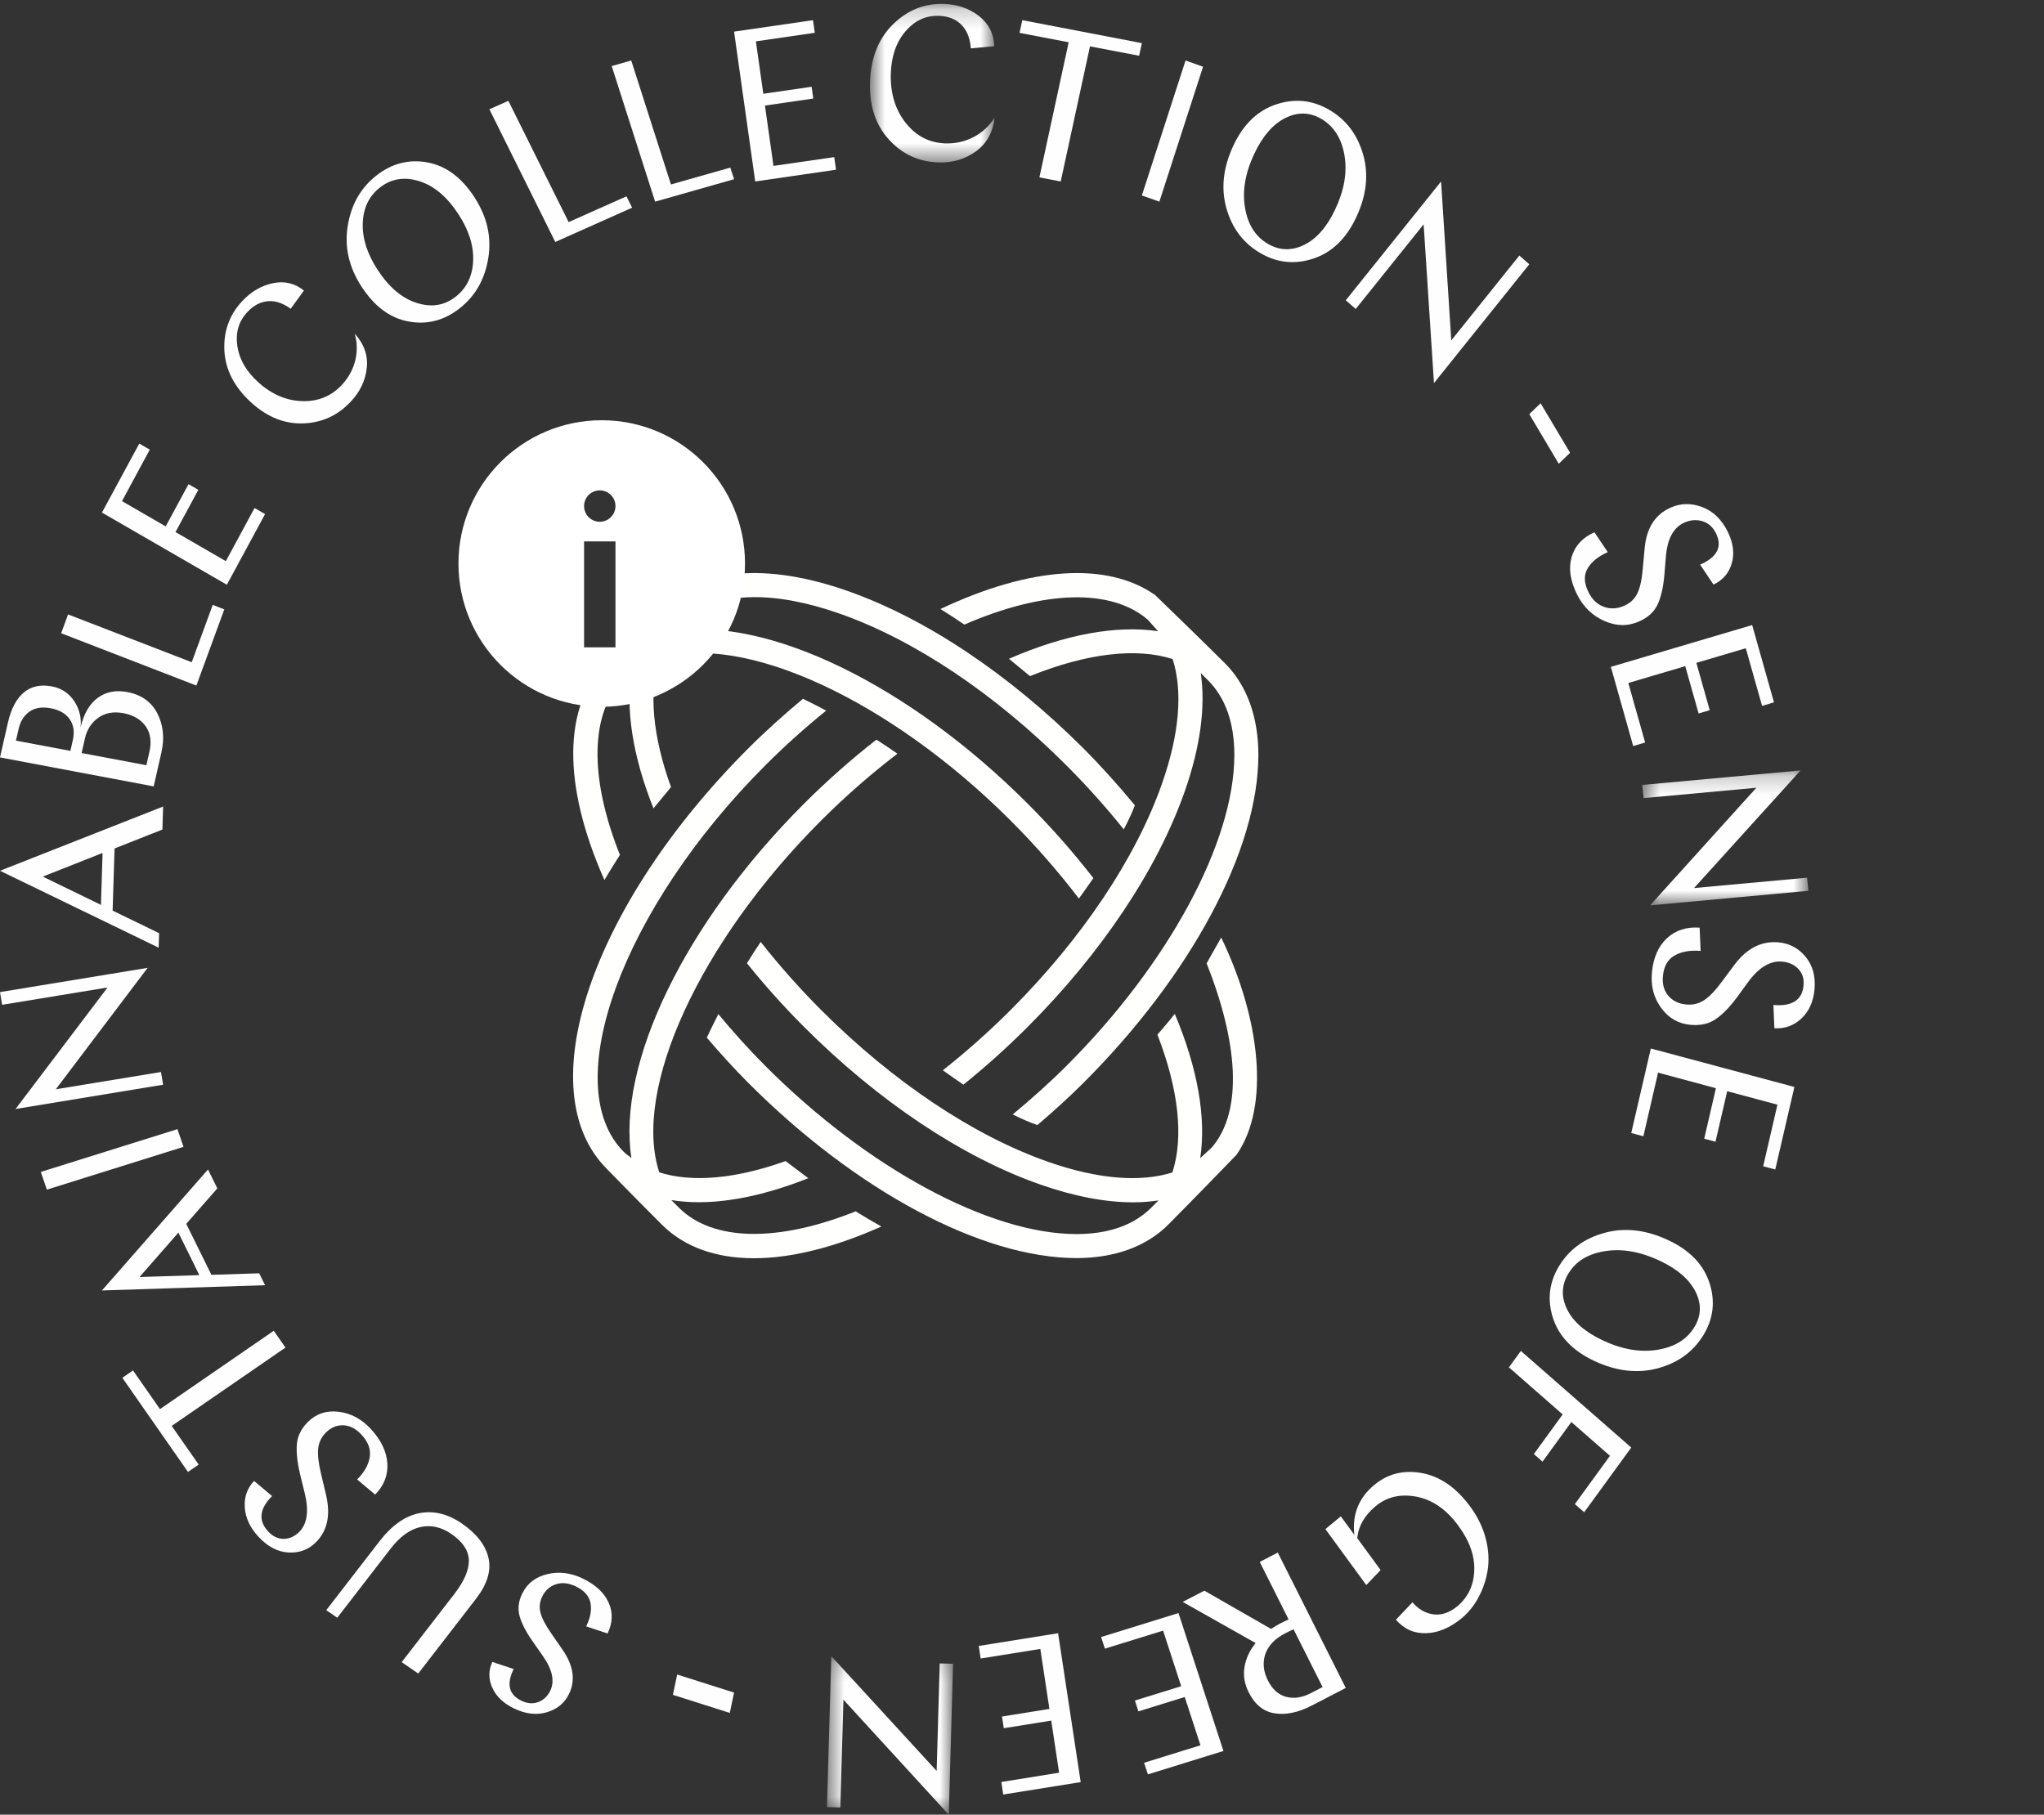 <?xml version="1.0" encoding="UTF-8"?>
<svg width="107px" height="95px" viewBox="0 0 107 95" version="1.1" xmlns="http://www.w3.org/2000/svg" xmlns:xlink="http://www.w3.org/1999/xlink">
    <rect x="0" y="0" width="107" height="95" fill="#333333" stroke="none"/>
    <title>kmb_senseofgreen</title>
    <defs>
        <polygon id="path-1" points="0.576 0.221 9.272 0.221 9.272 7.286 0.576 7.286"></polygon>
        <polygon id="path-3" points="0.593 0.146 7.196 0.146 7.196 8.444 0.593 8.444"></polygon>
        <polygon id="path-5" points="0.709 0.204 7.238 0.204 7.238 8.505 0.709 8.505"></polygon>
    </defs>
    <g id="Page-2" stroke="none" stroke-width="1" fill="none" fill-rule="evenodd">
        <g id="kmb_startseite" transform="translate(-251, -2416)">
            <g id="kmb_senseofgreen" transform="translate(251, 2416)">
                <g id="sense-of-green-text">
                    <path d="M90.443,27.832 C90.73,28.416 90.803,28.964 90.658,29.479 C90.514,29.993 90.194,30.368 89.7,30.604 L89,29.56 C89.898,29.165 90.174,28.615 89.828,27.917 C89.667,27.59 89.431,27.381 89.122,27.287 C88.813,27.191 88.499,27.215 88.175,27.358 C87.599,27.611 87.278,28.214 87.204,29.163 L87.124,30.141 C87.065,30.769 86.948,31.273 86.767,31.655 C86.59,32.036 86.266,32.33 85.8,32.535 C85.211,32.795 84.603,32.784 83.975,32.504 C83.347,32.222 82.871,31.757 82.549,31.106 C82.196,30.392 82.105,29.745 82.271,29.165 C82.44,28.582 82.836,28.148 83.465,27.863 L84.164,28.904 C83.661,29.127 83.31,29.412 83.105,29.763 C82.902,30.112 82.919,30.525 83.155,31 C83.345,31.387 83.613,31.642 83.957,31.766 C84.305,31.892 84.659,31.873 85.025,31.711 C85.341,31.571 85.57,31.356 85.711,31.068 C85.851,30.777 85.947,30.354 85.994,29.795 L86.095,28.698 C86.193,27.638 86.647,26.93 87.457,26.572 C87.989,26.337 88.541,26.328 89.111,26.547 C89.684,26.765 90.126,27.194 90.443,27.832" id="Fill-1" fill="#FEFEFE"></path>
                    <polygon id="Fill-3" fill="#FEFEFE" points="84.326 34.911 91.723 32.722 92.865 36.768 92.242 36.954 91.389 33.935 88.802 34.701 89.501 37.179 88.919 37.35 88.22 34.873 85.24 35.755 86.12 38.87 85.495 39.056"></polygon>
                    <g id="Group-7" transform="translate(85.393, 40.111)">
                        <mask id="mask-2" fill="white">
                            <use xlink:href="#path-1"></use>
                        </mask>
                        <g id="Clip-6"></g>
                        <polygon id="Fill-5" fill="#FEFEFE" mask="url(#mask-2)" points="0.576 0.981 8.863 0.221 3.287 6.379 9.204 5.837 9.274 6.524 0.985 7.286 6.55 1.128 0.647 1.67"></polygon>
                    </g>
                    <path d="M94.986,51.808 C94.926,52.441 94.698,52.945 94.302,53.318 C93.908,53.69 93.436,53.859 92.886,53.83 L92.835,52.611 C93.814,52.693 94.342,52.353 94.413,51.592 C94.446,51.239 94.355,50.948 94.139,50.723 C93.923,50.496 93.639,50.369 93.285,50.34 C92.66,50.287 92.064,50.65 91.499,51.427 L90.916,52.226 C90.535,52.737 90.168,53.113 89.812,53.354 C89.458,53.596 89.027,53.695 88.515,53.652 C87.874,53.6 87.356,53.306 86.963,52.771 C86.571,52.236 86.409,51.616 86.475,50.909 C86.547,50.134 86.811,49.538 87.261,49.117 C87.712,48.699 88.284,48.513 88.973,48.564 L89.025,49.782 C88.475,49.737 88.021,49.816 87.663,50.021 C87.303,50.224 87.1,50.585 87.051,51.1 C87.011,51.521 87.107,51.864 87.338,52.132 C87.57,52.402 87.886,52.554 88.286,52.587 C88.631,52.616 88.94,52.539 89.212,52.356 C89.489,52.175 89.794,51.857 90.128,51.403 L90.793,50.509 C91.436,49.65 92.199,49.257 93.085,49.331 C93.665,49.379 94.143,49.631 94.519,50.086 C94.895,50.542 95.051,51.116 94.986,51.808" id="Fill-8" fill="#FEFEFE"></path>
                    <polygon id="Fill-10" fill="#FEFEFE" points="86.418 54.889 93.933 56.904 92.933 61.222 92.3 61.054 93.046 57.83 90.416 57.125 89.803 59.77 89.213 59.612 89.825 56.968 86.797 56.154 86.028 59.484 85.393 59.314"></polygon>
                    <path d="M88.694,69.481 C89.06,68.882 89.08,68.26 88.756,67.617 C88.431,66.973 87.808,66.434 86.88,65.997 C85.87,65.523 84.92,65.355 84.027,65.496 C83.137,65.635 82.497,66.023 82.111,66.658 C81.741,67.263 81.715,67.89 82.032,68.538 C82.349,69.187 82.973,69.731 83.906,70.171 C84.916,70.645 85.868,70.808 86.763,70.662 C87.66,70.517 88.302,70.123 88.694,69.481 M89.17,69.894 C88.636,70.768 87.839,71.347 86.778,71.632 C85.717,71.915 84.61,71.786 83.454,71.243 C82.333,70.715 81.615,69.972 81.299,69.009 C80.986,68.047 81.092,67.136 81.618,66.274 C82.151,65.4 82.949,64.821 84.009,64.536 C85.07,64.251 86.176,64.38 87.334,64.925 C88.455,65.451 89.173,66.195 89.487,67.157 C89.801,68.119 89.695,69.031 89.17,69.894" id="Fill-12" fill="#FEFEFE"></path>
                    <polygon id="Fill-14" fill="#FEFEFE" points="79.614 70.722 85.393 75.78 82.929 79.167 82.441 78.741 84.279 76.213 82.258 74.444 80.748 76.518 80.295 76.119 81.804 74.046 78.989 71.581"></polygon>
                    <path d="M69.382,80.05 L70.189,79.382 L70.898,80.351 C70.776,79.285 71.126,78.411 71.948,77.731 C72.655,77.146 73.486,76.94 74.44,77.117 C75.397,77.295 76.243,77.886 76.975,78.887 C77.362,79.416 77.631,79.974 77.78,80.558 C77.927,81.141 77.959,81.689 77.877,82.197 C77.795,82.708 77.636,83.178 77.401,83.614 C77.17,84.051 76.875,84.415 76.523,84.709 C75.909,85.216 75.287,85.481 74.654,85.499 C74.023,85.517 73.497,85.283 73.074,84.793 L73.939,83.882 C74.257,84.251 74.627,84.462 75.05,84.514 C75.471,84.563 75.882,84.424 76.282,84.093 C76.841,83.626 77.141,83.01 77.175,82.238 C77.21,81.467 76.936,80.682 76.349,79.881 C75.72,79.02 74.986,78.511 74.15,78.352 C73.316,78.194 72.603,78.359 72.014,78.847 C71.435,79.328 71.112,79.884 71.05,80.522 L72.273,82.193 L71.523,82.978 L69.382,80.05 Z" id="Fill-16" fill="#FEFEFE"></path>
                    <path d="M68.636,88.629 L69.235,88.317 L67.714,85.292 C67.578,85.354 67.433,85.424 67.28,85.504 C66.736,85.785 66.389,86.149 66.237,86.592 C66.089,87.036 66.132,87.494 66.37,87.966 C66.607,88.44 66.929,88.728 67.332,88.831 C67.738,88.938 68.171,88.87 68.636,88.629 L68.636,88.629 Z M61.91,83.86 L63.046,83.273 L66.539,85.275 C66.693,85.168 66.859,85.072 67.031,84.981 C67.151,84.92 67.292,84.852 67.454,84.775 L65.945,81.767 L66.89,81.278 L70.449,88.365 L68.676,89.284 C67.972,89.648 67.325,89.786 66.736,89.695 C66.148,89.608 65.69,89.237 65.365,88.59 C65.145,88.151 65.073,87.709 65.15,87.259 C65.226,86.812 65.418,86.397 65.73,86.015 L61.91,83.86 Z" id="Fill-18" fill="#FEFEFE"></path>
                    <polygon id="Fill-20" fill="#FEFEFE" points="61.692 84.444 64.045 91.664 60.091 92.889 59.891 92.281 62.843 91.367 62.018 88.84 59.595 89.591 59.411 89.023 61.834 88.274 60.886 85.365 57.84 86.307 57.64 85.7"></polygon>
                    <polygon id="Fill-22" fill="#FEFEFE" points="55.389 85.5 56.573 93.294 52.517 93.944 52.418 93.287 55.443 92.802 55.03 90.075 52.546 90.472 52.453 89.86 54.935 89.463 54.459 86.323 51.336 86.823 51.236 86.166"></polygon>
                    <g id="Group-26" transform="translate(42.697, 86.556)">
                        <mask id="mask-4" fill="white">
                            <use xlink:href="#path-3"></use>
                        </mask>
                        <g id="Clip-25"></g>
                        <polygon id="Fill-24" fill="#FEFEFE" mask="url(#mask-4)" points="7.196 0.544 6.969 8.445 1.456 2.424 1.294 8.065 0.593 8.045 0.822 0.146 6.335 6.153 6.496 0.524"></polygon>
                    </g>
                    <polygon id="Fill-27" fill="#FEFEFE" points="38.427 88.608 38.203 89.672 35.225 88.726 35.45 87.662"></polygon>
                    <path d="M26.921,89.444 C26.366,89.179 25.984,88.818 25.775,88.363 C25.567,87.906 25.565,87.452 25.772,87.003 L26.891,87.374 C26.5,88.166 26.638,88.72 27.301,89.037 C27.611,89.185 27.904,89.206 28.177,89.102 C28.452,89 28.66,88.803 28.801,88.52 C29.052,88.011 28.917,87.39 28.394,86.657 L27.861,85.896 C27.521,85.407 27.3,84.971 27.197,84.594 C27.093,84.213 27.142,83.818 27.346,83.407 C27.603,82.888 28.036,82.555 28.647,82.407 C29.258,82.259 29.873,82.334 30.492,82.63 C31.169,82.953 31.626,83.374 31.859,83.893 C32.093,84.41 32.076,84.95 31.806,85.513 L30.686,85.142 C30.904,84.698 30.981,84.291 30.913,83.922 C30.843,83.553 30.583,83.259 30.132,83.044 C29.764,82.869 29.421,82.833 29.104,82.936 C28.786,83.04 28.546,83.251 28.387,83.576 C28.25,83.854 28.218,84.139 28.294,84.43 C28.369,84.721 28.559,85.082 28.862,85.517 L29.455,86.374 C30.026,87.203 30.133,87.976 29.781,88.693 C29.547,89.161 29.165,89.476 28.632,89.636 C28.097,89.797 27.528,89.733 26.921,89.444" id="Fill-29" fill="#FEFEFE"></path>
                    <path d="M24.921,83.693 L21.895,87.611 L21.027,87.013 L23.794,83.432 C24.304,82.77 24.554,82.186 24.544,81.68 C24.531,81.176 24.229,80.715 23.63,80.305 C23.101,79.94 22.56,79.82 22.008,79.941 C21.457,80.063 20.936,80.441 20.447,81.074 L17.655,84.689 L17.079,84.293 L19.858,80.696 C20.507,79.854 21.204,79.361 21.953,79.215 C22.701,79.07 23.442,79.25 24.18,79.757 C24.954,80.291 25.417,80.89 25.57,81.555 C25.723,82.221 25.508,82.932 24.921,83.693" id="Fill-31" fill="#FEFEFE"></path>
                    <path d="M13.523,80.442 C13.085,79.966 12.849,79.457 12.814,78.916 C12.778,78.373 12.939,77.91 13.3,77.528 L14.243,78.32 C13.58,78.983 13.511,79.598 14.035,80.169 C14.279,80.434 14.552,80.563 14.854,80.56 C15.156,80.555 15.425,80.434 15.664,80.196 C16.088,79.772 16.182,79.087 15.946,78.145 L15.708,77.173 C15.561,76.549 15.505,76.022 15.541,75.598 C15.578,75.173 15.769,74.79 16.114,74.443 C16.55,74.008 17.087,73.83 17.726,73.906 C18.367,73.982 18.932,74.286 19.42,74.816 C19.953,75.396 20.239,75.994 20.277,76.611 C20.314,77.228 20.102,77.77 19.639,78.242 L18.696,77.45 C19.068,77.079 19.288,76.692 19.354,76.289 C19.422,75.888 19.28,75.493 18.924,75.106 C18.634,74.792 18.316,74.627 17.974,74.615 C17.631,74.601 17.324,74.731 17.055,75 C16.821,75.235 16.689,75.513 16.656,75.838 C16.624,76.162 16.673,76.602 16.807,77.159 L17.067,78.253 C17.316,79.308 17.141,80.136 16.541,80.735 C16.149,81.129 15.668,81.306 15.096,81.274 C14.525,81.239 14.001,80.961 13.523,80.442" id="Fill-33" fill="#FEFEFE"></path>
                    <polygon id="Fill-35" fill="#FEFEFE" points="10.401 76.671 9.841 77.056 6.404 72.129 6.962 71.743 8.375 73.768 14.331 69.667 14.944 70.546 8.988 74.647"></polygon>
                    <path d="M7.304,66.853 L10.435,66.754 L9.338,64.528 L7.304,66.853 Z M5.337,67.556 L10.889,61.222 L11.376,62.212 L9.75,64.07 L11.067,66.738 L13.568,66.657 L13.876,67.281 L5.337,67.556 Z" id="Fill-37" fill="#FEFEFE"></path>
                    <polygon id="Fill-39" fill="#FEFEFE" points="9.607 60.038 2.454 62.278 2.135 61.351 9.289 59.111"></polygon>
                    <polygon id="Fill-41" fill="#FEFEFE" points="8.539 56.785 0.813 58.056 5.629 51.696 0.112 52.602 0 51.937 7.728 50.667 2.922 57.024 8.427 56.12"></polygon>
                    <path d="M2.239,45.891 L5.285,47.37 L5.369,44.653 L2.239,45.891 Z M0,45.585 L8.539,42.222 L8.502,43.428 L5.998,44.417 L5.895,47.671 L8.33,48.852 L8.305,49.611 L0,45.585 Z" id="Fill-43" fill="#FEFEFE"></path>
                    <path d="M4.446,38.657 L4.272,39.421 L7.662,40.06 L7.822,39.358 C7.943,38.823 7.877,38.375 7.624,38.018 C7.369,37.663 6.981,37.435 6.461,37.335 C5.939,37.238 5.498,37.32 5.141,37.578 C4.782,37.837 4.55,38.197 4.446,38.657 M0.973,38.166 L0.834,38.772 L3.686,39.309 L3.808,38.765 C3.911,38.32 3.857,37.947 3.649,37.652 C3.442,37.355 3.111,37.164 2.66,37.079 C2.207,36.992 1.836,37.049 1.548,37.251 C1.259,37.451 1.067,37.755 0.973,38.166 M8.445,39.411 L8.045,41.167 L0,39.651 L0.414,37.832 C0.58,37.102 0.86,36.573 1.248,36.251 C1.636,35.929 2.122,35.821 2.705,35.931 C3.218,36.027 3.613,36.289 3.888,36.709 C4.164,37.131 4.272,37.589 4.218,38.079 C4.39,37.356 4.691,36.84 5.123,36.528 C5.553,36.216 6.065,36.118 6.665,36.229 C7.4,36.367 7.924,36.742 8.238,37.35 C8.55,37.957 8.621,38.644 8.445,39.411" id="Fill-45" fill="#FEFEFE"></path>
                    <polygon id="Fill-47" fill="#FEFEFE" points="10.28 35.889 3.202 33.151 3.563 32.165 10.036 34.667 11.136 31.667 11.742 31.902"></polygon>
                    <polygon id="Fill-49" fill="#FEFEFE" points="11.876 30.611 5.337 26.833 7.291 23.222 7.841 23.54 6.386 26.234 8.674 27.557 9.869 25.346 10.383 25.642 9.188 27.854 11.822 29.376 13.325 26.595 13.876 26.913"></polygon>
                    <path d="M18.572,17.47 C19.06,18.011 19.27,18.605 19.201,19.258 C19.13,19.91 18.856,20.495 18.378,21.009 C17.702,21.739 16.873,22.126 15.892,22.164 C14.909,22.203 13.998,21.842 13.155,21.076 C12.272,20.273 11.802,19.368 11.747,18.364 C11.695,17.361 12,16.497 12.666,15.778 C13.134,15.272 13.673,14.955 14.281,14.826 C14.891,14.697 15.434,14.826 15.91,15.21 L15.216,16.164 C14.814,15.867 14.415,15.734 14.019,15.769 C13.625,15.803 13.264,15.996 12.941,16.345 C12.496,16.824 12.324,17.411 12.423,18.107 C12.522,18.8 12.883,19.432 13.511,20.002 C14.215,20.642 14.987,20.975 15.823,20.999 C16.657,21.024 17.349,20.738 17.9,20.144 C18.243,19.773 18.474,19.353 18.592,18.886 C18.711,18.417 18.704,17.945 18.572,17.47" id="Fill-51" fill="#FEFEFE"></path>
                    <path d="M19.868,9.833 C19.309,10.278 19.018,10.895 18.99,11.683 C18.961,12.472 19.22,13.284 19.766,14.123 C20.361,15.036 21.046,15.617 21.819,15.86 C22.594,16.106 23.277,15.993 23.869,15.52 C24.433,15.072 24.732,14.451 24.768,13.663 C24.804,12.872 24.548,12.054 23.997,11.212 C23.402,10.298 22.715,9.72 21.934,9.48 C21.155,9.238 20.466,9.356 19.868,9.833 M19.672,9.213 C20.487,8.564 21.382,8.326 22.356,8.499 C23.328,8.672 24.156,9.279 24.836,10.326 C25.497,11.343 25.739,12.4 25.562,13.505 C25.384,14.607 24.894,15.479 24.089,16.12 C23.276,16.769 22.381,17.008 21.409,16.834 C20.436,16.664 19.608,16.054 18.927,15.007 C18.266,13.991 18.025,12.933 18.203,11.829 C18.379,10.726 18.87,9.855 19.672,9.213" id="Fill-53" fill="#FEFEFE"></path>
                    <polygon id="Fill-55" fill="#FEFEFE" points="29.068 12.667 25.618 5.721 26.612 5.278 29.768 11.627 32.794 10.278 33.09 10.873"></polygon>
                    <polygon id="Fill-57" fill="#FEFEFE" points="34.294 10.556 32.022 3.458 33.044 3.167 35.123 9.656 38.232 8.773 38.427 9.381"></polygon>
                    <polygon id="Fill-59" fill="#FEFEFE" points="39.534 9.5 38.427 1.656 42.559 1.056 42.652 1.717 39.57 2.165 39.958 4.909 42.487 4.542 42.574 5.158 40.044 5.526 40.49 8.685 43.671 8.225 43.764 8.885"></polygon>
                    <g id="Group-63" transform="translate(44.831, 0)">
                        <mask id="mask-6" fill="white">
                            <use xlink:href="#path-5"></use>
                        </mask>
                        <g id="Clip-62"></g>
                        <path d="M7.238,6.16 C7.145,6.934 6.815,7.524 6.253,7.928 C5.691,8.331 5.044,8.525 4.313,8.504 C3.276,8.474 2.409,8.08 1.712,7.316 C1.013,6.554 0.68,5.562 0.711,4.343 C0.745,3.062 1.14,2.045 1.896,1.292 C2.653,0.539 3.541,0.177 4.562,0.205 C5.28,0.226 5.896,0.436 6.412,0.835 C6.926,1.234 7.194,1.762 7.215,2.418 L5.99,2.533 C5.952,1.998 5.785,1.583 5.49,1.289 C5.192,0.995 4.798,0.842 4.301,0.828 C3.621,0.809 3.041,1.083 2.559,1.653 C2.077,2.225 1.825,2.964 1.801,3.87 C1.775,4.89 2.036,5.747 2.583,6.436 C3.133,7.128 3.828,7.483 4.672,7.508 C5.196,7.52 5.684,7.411 6.135,7.175 C6.586,6.94 6.953,6.602 7.238,6.16" id="Fill-61" fill="#FEFEFE" mask="url(#mask-6)"></path>
                    </g>
                    <polygon id="Fill-64" fill="#FEFEFE" points="53.371 1.72 53.515 1.056 59.775 2.258 59.631 2.919 57.059 2.427 55.527 9.5 54.411 9.287 55.943 2.213"></polygon>
                    <polygon id="Fill-66" fill="#FEFEFE" points="59.775 10.233 62.061 3.167 62.978 3.493 60.692 10.556"></polygon>
                    <path d="M69.163,6.22 C68.553,5.867 67.923,5.855 67.275,6.183 C66.627,6.511 66.09,7.134 65.656,8.057 C65.184,9.059 65.024,10.001 65.175,10.881 C65.324,11.76 65.722,12.388 66.37,12.764 C66.984,13.121 67.62,13.139 68.271,12.818 C68.927,12.498 69.469,11.874 69.903,10.946 C70.375,9.94 70.533,8.998 70.378,8.115 C70.222,7.233 69.818,6.601 69.163,6.22 M69.578,5.746 C70.467,6.262 71.058,7.044 71.358,8.089 C71.656,9.135 71.536,10.232 70.995,11.38 C70.473,12.494 69.727,13.213 68.755,13.536 C67.784,13.856 66.861,13.765 65.984,13.253 C65.094,12.737 64.501,11.957 64.203,10.913 C63.907,9.866 64.027,8.769 64.566,7.619 C65.087,6.505 65.835,5.788 66.804,5.465 C67.775,5.143 68.699,5.236 69.578,5.746" id="Fill-68" fill="#FEFEFE"></path>
                    <polygon id="Fill-70" fill="#FEFEFE" points="70.449 15.72 75.438 9.5 75.972 17.82 79.535 13.377 80.056 13.835 75.066 20.056 74.525 11.744 70.969 16.176"></polygon>
                    <polygon id="Fill-72" fill="#FEFEFE" points="80.056 21.681 80.648 21.111 82.191 23.704 81.599 24.278"></polygon>
                </g>
                <g id="Group" transform="translate(30, 30)" fill="#FFFFFE">
                    <path d="M23.147,5.665 L23.165,5.704 C23.171,5.701 23.178,5.699 23.185,5.696 C23.172,5.686 23.16,5.676 23.147,5.665" id="Fill-1"></path>
                    <path d="M12.976,12.964 C14.253,11.687 15.6,10.511 16.978,9.456 C16.612,9.2 16.244,8.953 15.878,8.721 C14.573,9.742 13.299,10.863 12.088,12.075 C5.817,18.344 2.292,25.708 3.053,30.621 C2.918,30.516 2.775,30.42 2.654,30.3 C-0.822,26.824 2.575,17.555 10.07,10.059 C11.091,9.039 12.161,8.081 13.249,7.2 C12.797,6.961 12.386,6.754 12.033,6.583 C11.059,7.394 10.099,8.252 9.181,9.169 C0.928,17.423 -2.33,27.095 1.765,31.189 C1.795,31.219 3.247,32.712 4.653,34.115 C5.826,35.284 7.476,35.869 9.47,35.869 C11.408,35.869 13.674,35.31 16.139,34.208 C15.696,33.961 15.245,33.696 14.794,33.414 C10.72,35.043 7.316,34.994 5.542,33.225 C5.396,33.08 5.272,32.956 5.141,32.825 C5.598,32.899 6.078,32.936 6.581,32.936 C8.272,32.936 10.213,32.514 12.312,31.678 C11.858,31.335 11.467,31.041 11.123,30.783 C8.488,31.726 6.217,31.913 4.511,31.374 C3.09,27.024 6.622,19.317 12.976,12.964" id="Fill-2"></path>
                    <path d="M34.122,4.72 C32.828,3.43 30.467,1.149 30.467,1.149 C27.976,-0.597 23.959,-0.353 19.231,1.883 C19.645,2.139 20.063,2.411 20.481,2.698 C24.649,0.887 28.172,0.793 30.088,2.445 C30.099,2.457 30.591,3.005 30.622,3.044 C28.456,2.719 25.757,3.205 22.817,4.488 C23.233,4.831 23.597,5.131 23.918,5.395 C26.878,4.2 29.492,3.887 31.386,4.504 C31.922,6.176 31.749,8.402 30.831,11.018 C29.461,14.922 26.642,19.136 22.894,22.883 C21.763,24.014 20.575,25.066 19.356,26.029 C19.732,26.298 20.089,26.548 20.433,26.782 C21.586,25.854 22.71,24.846 23.784,23.772 C27.662,19.894 30.586,15.513 32.017,11.435 C32.841,9.088 33.117,6.986 32.857,5.235 L33.234,5.611 C34.151,6.526 34.616,7.842 34.616,9.525 C34.615,14.088 31.159,20.483 25.807,25.819 C24.911,26.713 23.97,27.547 23.014,28.341 C23.464,28.567 23.896,28.758 24.307,28.897 C25.123,28.199 25.926,27.477 26.696,26.709 C32.356,21.065 35.873,14.48 35.874,9.525 C35.874,7.525 35.268,5.863 34.122,4.72" id="Fill-3"></path>
                    <path d="M22.912,12.965 C24.208,14.26 25.405,15.631 26.479,17.04 C26.748,16.667 26.998,16.311 27.235,15.968 C26.19,14.624 25.041,13.315 23.802,12.076 C17.531,5.804 10.166,2.281 5.254,3.044 C5.34,2.933 5.42,2.818 5.517,2.717 C5.64,2.602 5.719,2.53 5.778,2.479 C5.871,2.397 5.967,2.319 6.067,2.245 L6.071,2.248 L6.08,2.235 C7.797,0.983 10.549,0.928 13.953,2.123 C17.856,3.493 22.07,6.311 25.817,10.059 C26.893,11.135 27.904,12.265 28.827,13.418 C29.061,12.98 29.252,12.563 29.41,12.16 C28.564,11.137 27.667,10.13 26.707,9.17 C22.829,5.292 18.448,2.368 14.369,0.937 C10.137,-0.549 6.7,-0.26 4.688,1.753 C4.662,1.779 4.64,1.808 4.614,1.835 C4.044,2.353 3.172,3.228 1.762,4.642 C-0.54,6.951 -0.571,11.09 1.641,16.07 C1.892,15.643 2.163,15.202 2.452,14.755 C0.831,10.691 0.881,7.306 2.652,5.531 C2.797,5.386 2.933,5.249 3.065,5.117 C2.74,7.12 3.116,9.586 4.21,12.321 C4.241,12.283 4.271,12.243 4.303,12.204 C4.606,11.836 4.878,11.508 5.127,11.205 C4.158,8.533 3.961,6.224 4.505,4.499 C8.855,3.08 16.56,6.611 22.912,12.965" id="Fill-4"></path>
                    <path d="M33.928,19.081 C35.991,23.362 36.49,27.942 34.728,30.455 C34.728,30.455 32.433,32.83 31.156,34.11 C30.013,35.255 28.352,35.861 26.352,35.861 L26.351,35.861 C21.396,35.86 14.812,32.344 9.167,26.684 C8.409,25.925 7.693,25.129 7,24.321 C7.154,23.993 7.358,23.571 7.604,23.09 C8.378,24.018 9.193,24.929 10.058,25.796 C15.393,31.146 21.789,34.603 26.351,34.604 L26.352,34.604 C28.034,34.604 29.351,34.138 30.266,33.222 L30.643,32.844 C30.22,32.907 29.779,32.942 29.317,32.942 C27.864,32.942 26.223,32.631 24.442,32.006 C20.363,30.574 15.982,27.65 12.105,23.772 C11.034,22.702 10.029,21.579 9.101,20.427 C9.328,20.058 9.567,19.684 9.82,19.309 C10.791,20.541 11.853,21.742 12.994,22.883 C16.741,26.63 20.954,29.449 24.858,30.819 C27.473,31.736 29.697,31.907 31.372,31.378 C31.973,29.539 31.699,27.021 30.588,24.164 C30.668,24.072 30.743,23.985 30.828,23.888 C31.058,23.624 31.28,23.352 31.498,23.077 C32.698,25.918 33.149,28.524 32.83,30.627 C32.874,30.592 33.417,30.088 33.429,30.079 C35.11,28.131 34.777,24.493 33.165,20.432 C33.165,20.432 33.55,19.738 33.928,19.081" id="Fill-5"></path>
                </g>
                <path d="M31.5,22 C35.642,22 39,25.358 39,29.5 C39,33.642 35.642,37 31.5,37 C27.358,37 24,33.642 24,29.5 C24,25.358 27.358,22 31.5,22 Z M32.219,28.342 L30.575,28.342 L30.575,33.89 L32.219,33.89 L32.219,28.342 Z M31.397,25.671 C30.943,25.671 30.575,26.039 30.575,26.493 C30.575,26.947 30.943,27.315 31.397,27.315 C31.851,27.315 32.219,26.947 32.219,26.493 C32.219,26.039 31.851,25.671 31.397,25.671 Z" id="Combined-Shape" fill="#FFFFFF"></path>
            </g>
        </g>
    </g>
</svg>